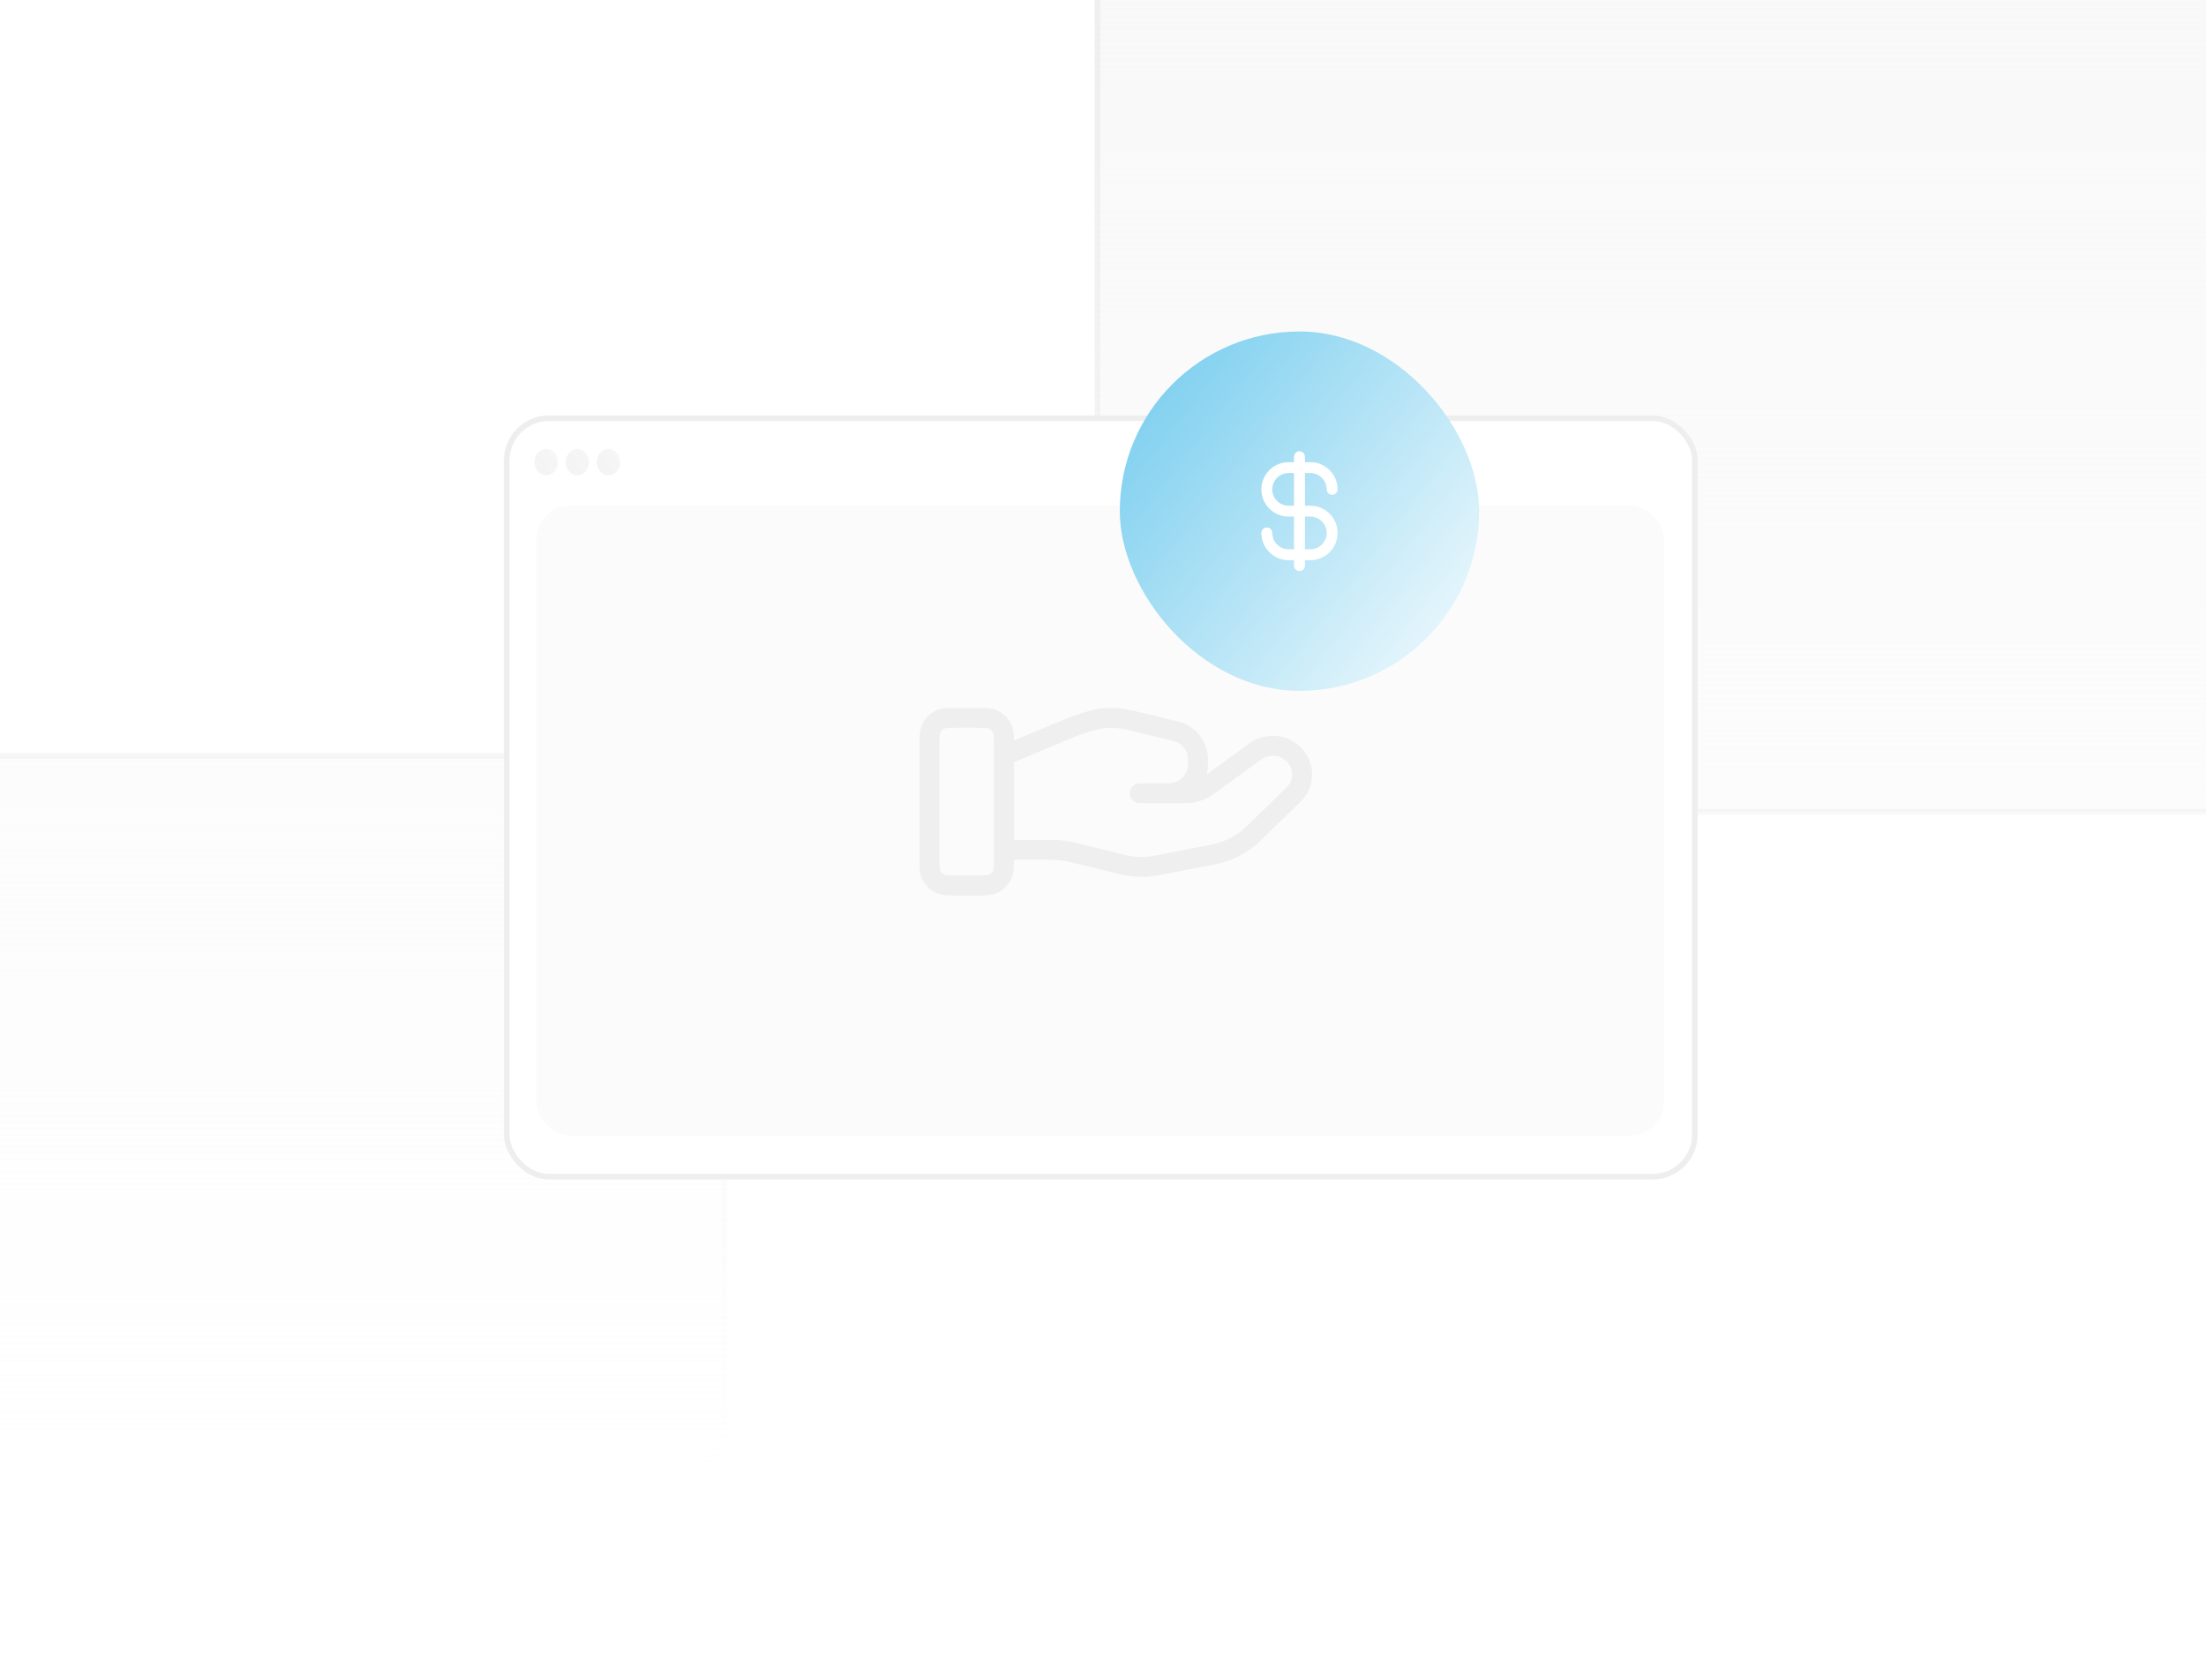 <svg width="394" height="300" viewBox="0 0 394 300" fill="none" xmlns="http://www.w3.org/2000/svg">
<g clip-path="url(#clip0_20125_12137)">
<path d="M120.39 135H-18.961C-23.953 135 -28 139.047 -28 144.039V254.766C-28 259.758 -23.953 263.805 -18.961 263.805H120.39C125.382 263.805 129.429 259.758 129.429 254.766V144.039C129.429 139.047 125.382 135 120.39 135Z" fill="url(#paint0_linear_20125_12137)"/>
<path d="M398.656 -16H208.344C201.527 -16 196 -10.941 196 -4.702V133.702C196 139.942 201.527 145 208.344 145H398.656C405.473 145 411 139.942 411 133.702V-4.702C411 -10.941 405.473 -16 398.656 -16Z" fill="url(#paint1_linear_20125_12137)"/>
<path d="M120.39 135H-18.961C-23.953 135 -28 139.047 -28 144.039V254.766C-28 259.758 -23.953 263.805 -18.961 263.805H120.39C125.382 263.805 129.429 259.758 129.429 254.766V144.039C129.429 139.047 125.382 135 120.39 135Z" stroke="url(#paint2_linear_20125_12137)"/>
<path d="M398.656 -16H208.344C201.527 -16 196 -10.941 196 -4.702V133.702C196 139.942 201.527 145 208.344 145H398.656C405.473 145 411 139.942 411 133.702V-4.702C411 -10.941 405.473 -16 398.656 -16Z" stroke="url(#paint3_linear_20125_12137)"/>
<g filter="url(#filter0_d_20125_12137)">
<g filter="url(#filter1_d_20125_12137)">
<rect x="90.5" y="67.5" width="212.216" height="135.458" rx="7.531" fill="white" stroke="#EEEEEE"/>
<path d="M97.546 77.685C98.698 77.685 99.632 76.629 99.632 75.328C99.632 74.026 98.698 72.971 97.546 72.971C96.395 72.971 95.461 74.026 95.461 75.328C95.461 76.629 96.395 77.685 97.546 77.685Z" fill="url(#paint4_linear_20125_12137)"/>
<path d="M103.111 77.685C104.263 77.685 105.197 76.629 105.197 75.328C105.197 74.026 104.263 72.971 103.111 72.971C101.959 72.971 101.025 74.026 101.025 75.328C101.025 76.629 101.959 77.685 103.111 77.685Z" fill="url(#paint5_linear_20125_12137)"/>
<path d="M108.666 77.685C109.817 77.685 110.751 76.629 110.751 75.328C110.751 74.026 109.817 72.971 108.666 72.971C107.514 72.971 106.58 74.026 106.58 75.328C106.58 76.629 107.514 77.685 108.666 77.685Z" fill="url(#paint6_linear_20125_12137)"/>
<rect x="95.867" y="83.067" width="201.276" height="112.578" rx="6.023" fill="#FBFBFB"/>
</g>
<path d="M179.313 148.588H188.001C189.134 148.588 190.26 148.723 191.358 148.993L200.538 151.223C202.529 151.709 204.604 151.756 206.617 151.365L216.767 149.39C219.448 148.868 221.914 147.584 223.847 145.704L231.028 138.718C233.079 136.727 233.079 133.495 231.028 131.5C229.182 129.704 226.258 129.502 224.169 131.025L215.8 137.131C214.602 138.007 213.143 138.479 211.643 138.479H203.562L208.706 138.479C211.605 138.479 213.954 136.194 213.954 133.374V132.353C213.954 130.011 212.315 127.969 209.981 127.403L202.041 125.472C200.749 125.158 199.426 125 198.095 125C194.884 125 189.072 127.659 189.072 127.659L179.313 131.739M166 130.325L166 149.63C166 151.494 166 152.426 166.363 153.138C166.682 153.764 167.191 154.273 167.817 154.592C168.529 154.955 169.461 154.955 171.325 154.955H173.988C175.852 154.955 176.784 154.955 177.496 154.592C178.122 154.273 178.631 153.764 178.95 153.138C179.313 152.426 179.313 151.494 179.313 149.63V130.325C179.313 128.461 179.313 127.529 178.95 126.817C178.631 126.191 178.122 125.682 177.496 125.363C176.784 125 175.852 125 173.988 125H171.325C169.461 125 168.529 125 167.817 125.363C167.191 125.682 166.682 126.191 166.363 126.817C166 127.529 166 128.461 166 130.325Z" stroke="#EEEEEE" stroke-opacity="0.933" stroke-width="3.566" stroke-linecap="round" stroke-linejoin="round"/>
<rect x="200" y="56" width="64.186" height="64.186" rx="32.093" fill="url(#paint7_linear_20125_12137)"/>
<path d="M226.258 91.983C226.258 94.131 227.999 95.873 230.148 95.873H234.038C236.186 95.873 237.928 94.131 237.928 91.983C237.928 89.834 236.186 88.093 234.038 88.093H230.148C227.999 88.093 226.258 86.351 226.258 84.203C226.258 82.054 227.999 80.313 230.148 80.313H234.038C236.186 80.313 237.928 82.054 237.928 84.203M232.093 78.368V97.818" stroke="white" stroke-width="1.945" stroke-linecap="round" stroke-linejoin="round"/>
</g>
</g>
<defs>
<filter id="filter0_d_20125_12137" x="65.94" y="35.148" width="261.337" height="195.579" filterUnits="userSpaceOnUse" color-interpolation-filters="sRGB">
<feFlood flood-opacity="0" result="BackgroundImageFix"/>
<feColorMatrix in="SourceAlpha" type="matrix" values="0 0 0 0 0 0 0 0 0 0 0 0 0 0 0 0 0 0 127 0" result="hardAlpha"/>
<feOffset dy="3.208"/>
<feGaussianBlur stdDeviation="12.03"/>
<feComposite in2="hardAlpha" operator="out"/>
<feColorMatrix type="matrix" values="0 0 0 0 0 0 0 0 0 0 0 0 0 0 0 0 0 0 0.05 0"/>
<feBlend mode="normal" in2="BackgroundImageFix" result="effect1_dropShadow_20125_12137"/>
<feBlend mode="normal" in="SourceGraphic" in2="effect1_dropShadow_20125_12137" result="shape"/>
</filter>
<filter id="filter1_d_20125_12137" x="60" y="41" width="273.217" height="196.458" filterUnits="userSpaceOnUse" color-interpolation-filters="sRGB">
<feFlood flood-opacity="0" result="BackgroundImageFix"/>
<feColorMatrix in="SourceAlpha" type="matrix" values="0 0 0 0 0 0 0 0 0 0 0 0 0 0 0 0 0 0 127 0" result="hardAlpha"/>
<feOffset dy="4"/>
<feGaussianBlur stdDeviation="15"/>
<feComposite in2="hardAlpha" operator="out"/>
<feColorMatrix type="matrix" values="0 0 0 0 0 0 0 0 0 0 0 0 0 0 0 0 0 0 0.05 0"/>
<feBlend mode="normal" in2="BackgroundImageFix" result="effect1_dropShadow_20125_12137"/>
<feBlend mode="normal" in="SourceGraphic" in2="effect1_dropShadow_20125_12137" result="shape"/>
</filter>
<linearGradient id="paint0_linear_20125_12137" x1="191.5" y1="-16" x2="191.5" y2="263.805" gradientUnits="userSpaceOnUse">
<stop stop-color="#F8F8F8"/>
<stop offset="1" stop-color="#F8F8F8" stop-opacity="0"/>
</linearGradient>
<linearGradient id="paint1_linear_20125_12137" x1="191.5" y1="-16" x2="191.5" y2="263.805" gradientUnits="userSpaceOnUse">
<stop stop-color="#F8F8F8"/>
<stop offset="1" stop-color="#F8F8F8" stop-opacity="0"/>
</linearGradient>
<linearGradient id="paint2_linear_20125_12137" x1="191.5" y1="-16" x2="191.5" y2="263.805" gradientUnits="userSpaceOnUse">
<stop stop-color="#EEEEEE"/>
<stop offset="1" stop-color="#EEEEEE" stop-opacity="0"/>
</linearGradient>
<linearGradient id="paint3_linear_20125_12137" x1="191.5" y1="-16" x2="191.5" y2="263.805" gradientUnits="userSpaceOnUse">
<stop stop-color="#EEEEEE"/>
<stop offset="1" stop-color="#EEEEEE" stop-opacity="0"/>
</linearGradient>
<linearGradient id="paint4_linear_20125_12137" x1="95.461" y1="79.571" x2="103.24" y2="74.013" gradientUnits="userSpaceOnUse">
<stop stop-color="#838486" stop-opacity="0.1"/>
<stop offset="1" stop-color="#838486" stop-opacity="0.06"/>
</linearGradient>
<linearGradient id="paint5_linear_20125_12137" x1="101.025" y1="79.571" x2="108.804" y2="74.013" gradientUnits="userSpaceOnUse">
<stop stop-color="#838486" stop-opacity="0.1"/>
<stop offset="1" stop-color="#838486" stop-opacity="0.06"/>
</linearGradient>
<linearGradient id="paint6_linear_20125_12137" x1="106.58" y1="79.571" x2="114.359" y2="74.013" gradientUnits="userSpaceOnUse">
<stop stop-color="#838486" stop-opacity="0.1"/>
<stop offset="1" stop-color="#838486" stop-opacity="0.06"/>
</linearGradient>
<linearGradient id="paint7_linear_20125_12137" x1="159.678" y1="-16.744" x2="296.052" y2="88.504" gradientUnits="userSpaceOnUse">
<stop stop-color="#00A1E0"/>
<stop offset="1" stop-color="white"/>
</linearGradient>
<clipPath id="clip0_20125_12137">
<rect width="394" height="300" fill="white"/>
</clipPath>
</defs>
</svg>
